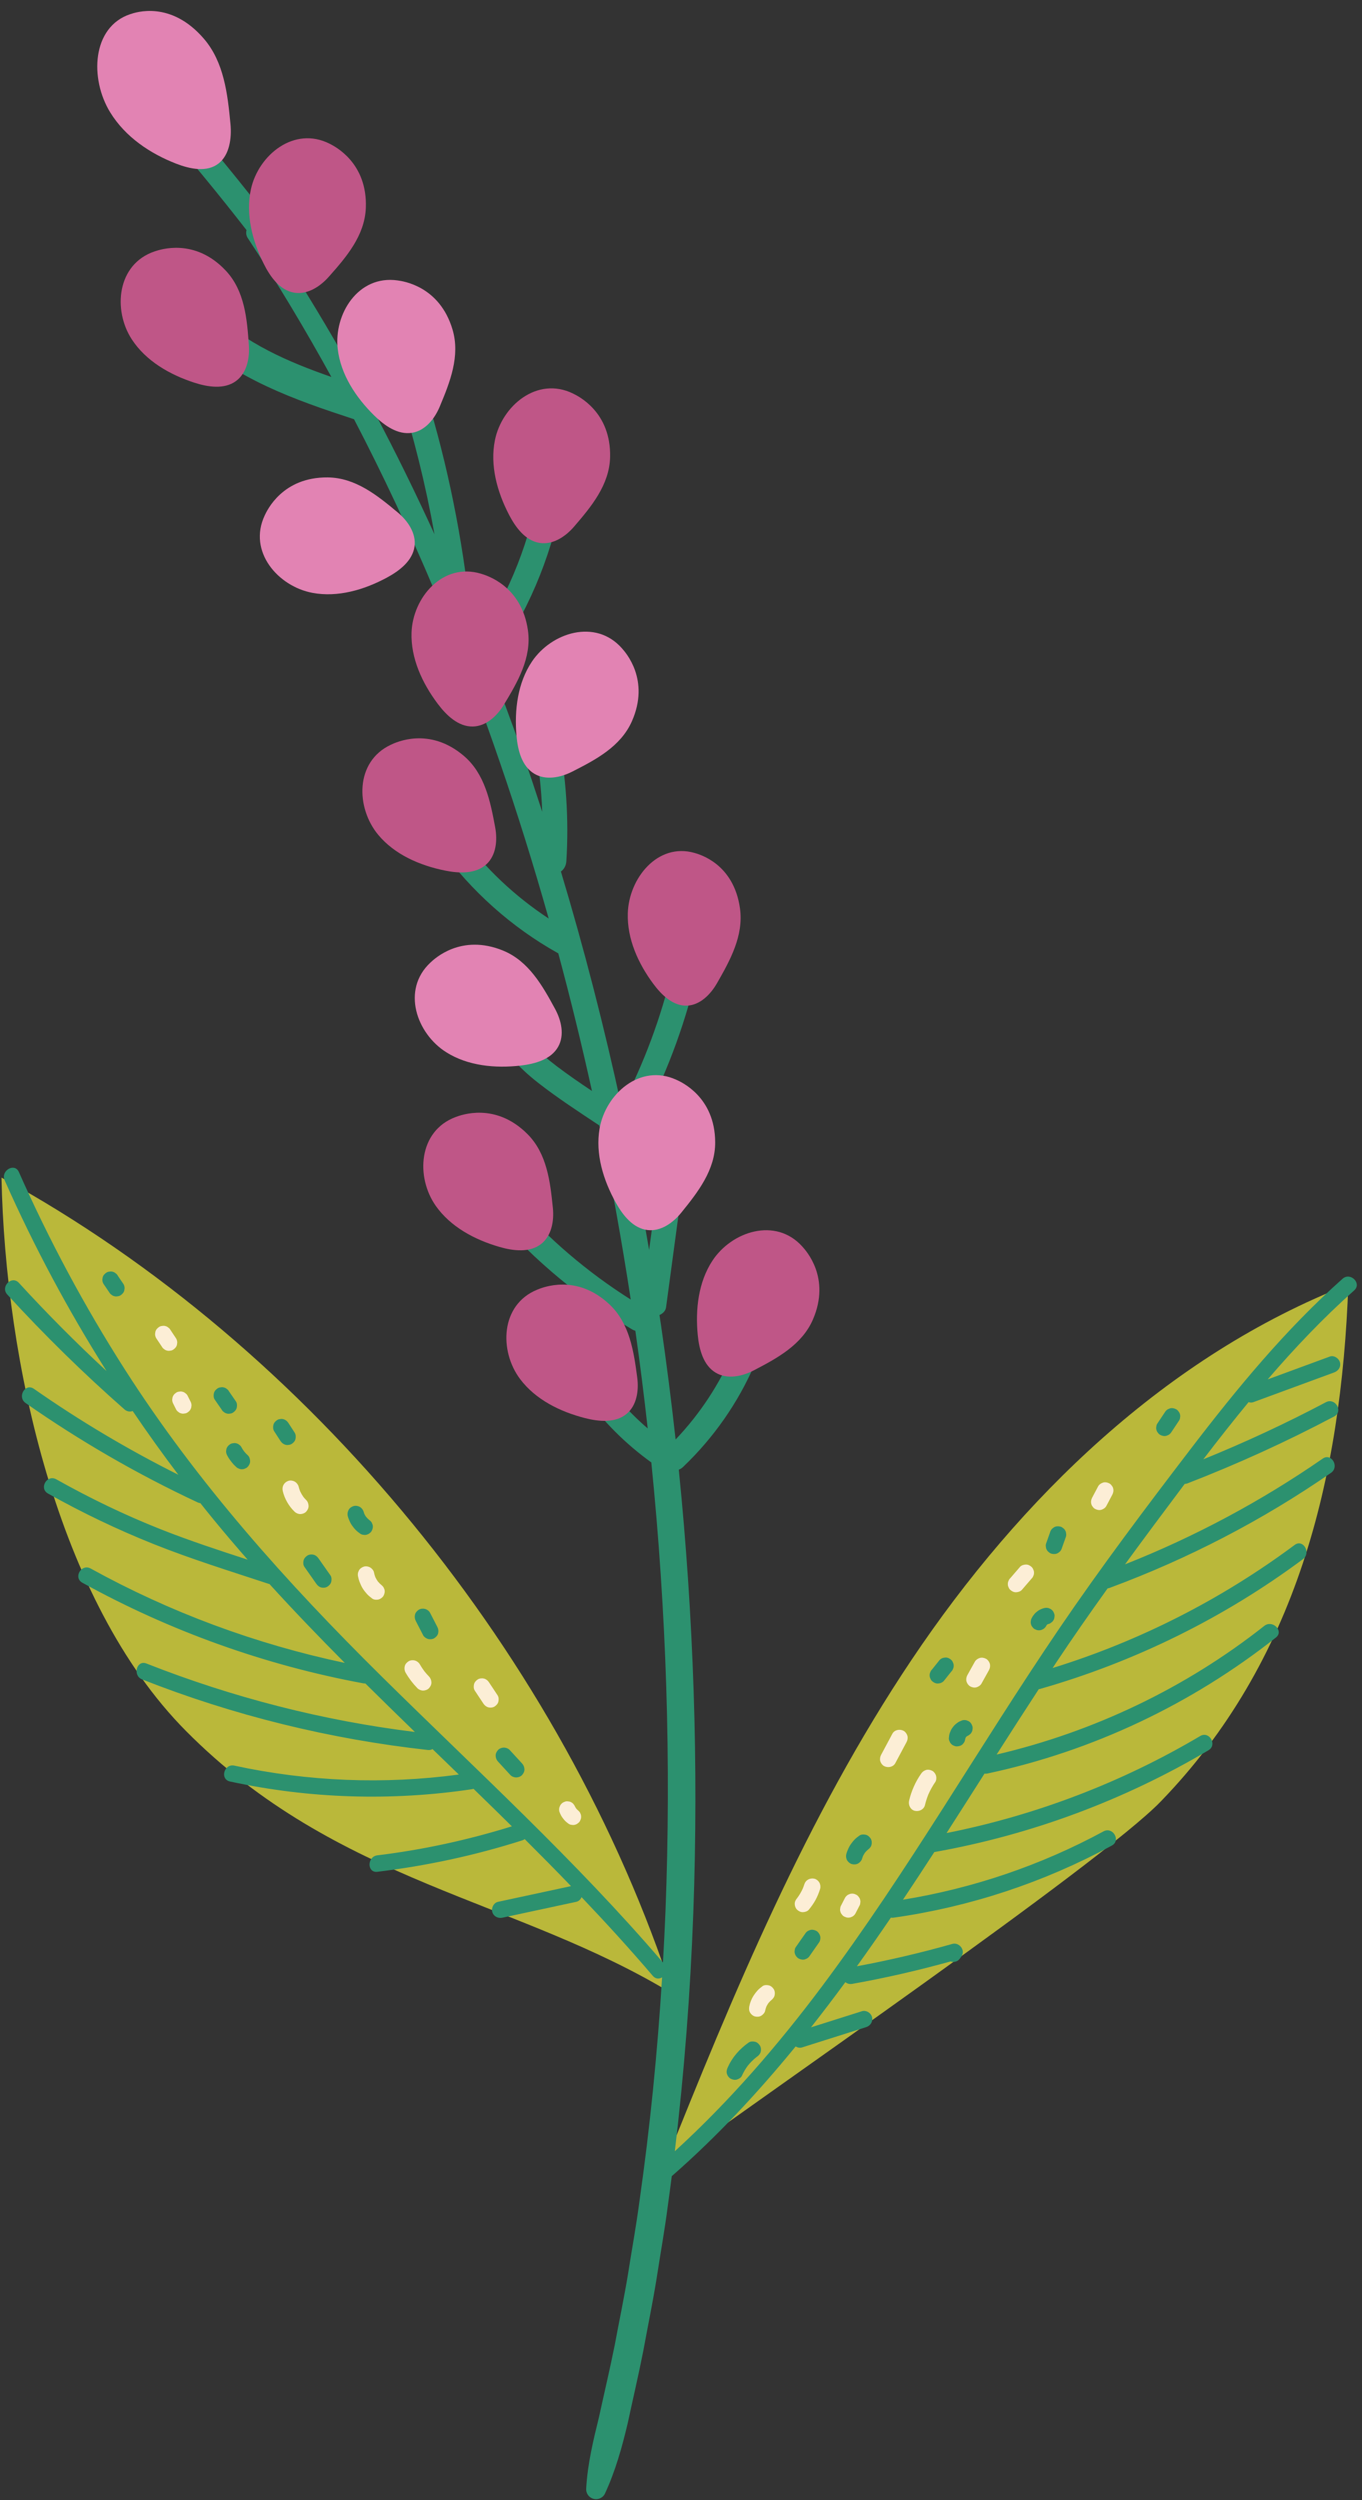 <?xml version="1.0" encoding="UTF-8" standalone="no"?><svg xmlns="http://www.w3.org/2000/svg" xmlns:xlink="http://www.w3.org/1999/xlink" fill="#000000" height="502.4" preserveAspectRatio="xMidYMid meet" version="1" viewBox="-0.3 -2.2 273.8 502.4" width="273.8" zoomAndPan="magnify"><rect x="-0.3" y="-2.2" width="273.8" height="502.4" fill="#333333" stroke="none"/><g><g id="change1_1"><path d="M135.014,398.52c-31.397-19.14-67.507-22.18-97.976-52.933 C11.157,319.466,0.757,271.2,0,234.437C62.31,268.554,112.983,330.984,135.014,398.52z M182.963,331.32c-21.184,31.593-35.847,67.006-49.963,102.346 c18.243-13.417,87.872-61.319,99.982-73.799c27.291-28.123,36.363-64.772,37.773-103.934 C234.265,270.19,204.782,298.781,182.963,331.32z M131.732,436.841 c0.422-1.058,0.846-2.116,1.268-3.174c-0.149,0.109-0.304,0.223-0.445,0.328L131.732,436.841z" fill="#bab83a"/></g></g><g id="change2_1"><path d="M254.543,274.986c4.162-1.53,8.325-3.06,12.487-4.591 c0.843-0.31,1.813,0.348,2.035,1.155c0.251,0.913-0.317,1.726-1.155,2.035 c-5.422,1.994-10.845,3.987-16.267,5.981c-0.311,0.114-0.639,0.095-0.941-0.013 c-3.108,3.773-6.137,7.613-9.103,11.495c8.4-3.415,16.629-7.231,24.645-11.475 c1.882-0.996,3.552,1.86,1.67,2.856c-9.556,5.059-19.405,9.541-29.487,13.448 c-0.202,0.078-0.388,0.106-0.565,0.11c-0.068,0.091-0.138,0.181-0.206,0.273 c-3.961,5.279-7.909,10.564-11.797,15.892c14.009-5.539,27.35-12.674,39.743-21.248 c1.757-1.215,3.409,1.653,1.67,2.856c-13.801,9.548-28.764,17.297-44.5,23.123 c-0.142,0.053-0.276,0.081-0.406,0.096c-3.553,4.951-7.043,9.948-10.42,15.029 c-0.215,0.324-0.424,0.652-0.639,0.976c17.491-5.416,33.954-13.796,48.656-24.733 c1.711-1.273,3.358,1.6,1.67,2.856c-15.868,11.803-33.832,20.649-52.847,26.079 c-0.091,0.026-0.176,0.036-0.262,0.047c-2.849,4.364-5.674,8.744-8.474,13.14 c19.552-4.58,38.03-13.393,53.803-25.852c1.654-1.306,4.009,1.02,2.339,2.339 c-16.96,13.396-36.84,22.82-57.988,27.324c-0.212,0.045-0.407,0.044-0.592,0.021 c-2.535,3.986-5.074,7.97-7.628,11.944c17.96-3.575,35.213-10.156,50.983-19.494 c1.838-1.088,3.5,1.772,1.67,2.856c-16.951,10.037-35.647,16.996-55.043,20.447 c-0.023,0.004-0.044,0.002-0.067,0.005c-2.076,3.204-4.176,6.4-6.305,9.579 c14.103-2.299,27.741-6.922,40.317-13.733c1.874-1.015,3.542,1.842,1.67,2.856 c-13.644,7.39-28.522,12.326-43.889,14.489c-0.188,0.026-0.362,0.016-0.53-0.009 c-2.236,3.286-4.511,6.547-6.832,9.774c6.46-1.208,12.862-2.698,19.185-4.495 c1.344-0.382,2.669,1.207,1.868,2.43c-0.094,0.143-0.188,0.287-0.282,0.43 c-0.487,0.744-1.27,0.88-1.933,0.662c-6.518,1.811-13.114,3.324-19.775,4.511 c-0.558,0.099-1.026-0.06-1.378-0.348c-2.253,3.067-4.556,6.095-6.911,9.08 c3.41-1.079,6.82-2.158,10.23-3.237c0.855-0.271,1.804,0.317,2.035,1.155 c0.243,0.885-0.304,1.765-1.155,2.035c-4.298,1.36-8.595,2.72-12.893,4.08 c-0.446,0.141-0.916,0.045-1.298-0.195c-7.594,9.289-15.775,18.076-24.847,26.018 c-0.019,0.017-0.04,0.027-0.06,0.043c-0.256,1.989-0.515,3.977-0.793,5.964 c-0.628,4.894-1.514,9.753-2.258,14.631c-0.785,4.873-1.794,9.709-2.68,14.565 c-0.957,4.843-2.086,9.654-3.122,14.482c-1.135,4.805-2.463,9.577-4.562,14.118 c-0.461,0.997-1.642,1.431-2.639,0.971c-0.761-0.352-1.194-1.124-1.152-1.913l0.005-0.079 c0.283-4.982,1.443-9.706,2.601-14.444c1.035-4.766,2.165-9.511,3.124-14.293 c0.889-4.797,1.902-9.571,2.691-14.387c0.75-4.822,1.641-9.622,2.276-14.463 c2.138-14.955,3.636-30.006,4.567-45.095c-0.567,0.355-1.299,0.37-1.872-0.302 c-4.617-5.414-9.414-10.666-14.319-15.817c-0.193,0.455-0.564,0.832-1.06,0.939 c-4.951,1.064-9.901,2.128-14.852,3.192c-0.876,0.188-1.786-0.252-2.035-1.155 c-0.227-0.826,0.281-1.847,1.155-2.035c4.891-1.051,9.782-2.102,14.673-3.154 c-3.068-3.183-6.175-6.328-9.308-9.447c-0.139,0.098-0.293,0.185-0.48,0.245 c-9.498,3.03-19.245,5.119-29.141,6.32c-2.112,0.256-2.087-3.055,0-3.308 c9.168-1.113,18.214-3.09,27.033-5.825c-1.091-1.077-2.182-2.153-3.277-3.225 c-1.471-1.44-2.947-2.877-4.425-4.312c-0.086,0.027-0.171,0.054-0.27,0.068 c-16.202,2.422-32.672,1.92-48.688-1.541c-2.083-0.45-1.196-3.638,0.879-3.19 c14.799,3.198,30.114,3.816,45.119,1.79c-1.762-1.706-3.525-3.412-5.287-5.117 c-0.243,0.15-0.553,0.226-0.934,0.184c-19.69-2.18-39.015-6.918-57.447-14.185 c-1.961-0.773-1.101-3.971,0.879-3.19c17.324,6.83,35.476,11.482,53.958,13.756 c-3.334-3.236-6.659-6.481-9.959-9.751c-0.138,0.007-0.282,0.003-0.433-0.025 c-19.762-3.655-38.86-10.511-56.457-20.216c-1.867-1.029-0.196-3.885,1.67-2.856 c15.996,8.822,33.228,15.199,51.087,18.969c-5.154-5.184-10.222-10.449-15.141-15.852 c-0.059-0.013-0.115-0.019-0.176-0.039c-7.741-2.555-15.549-4.966-23.123-7.994 c-7.293-2.916-14.383-6.306-21.229-10.154c-1.858-1.044-0.189-3.9,1.67-2.856 c6.774,3.807,13.785,7.189,21.012,10.048c5.734,2.269,11.599,4.193,17.464,6.104 c-2.311-2.632-4.585-5.3-6.81-8.012c-0.908-1.107-1.804-2.223-2.696-3.343 c-0.176-0.022-0.356-0.064-0.54-0.15c-12.087-5.65-23.661-12.333-34.598-19.975 c-1.734-1.212-0.079-4.078,1.67-2.856c9.248,6.462,18.956,12.229,29.039,17.275 c-3.174-4.189-6.234-8.461-9.181-12.81c-0.521,0.184-1.128,0.134-1.654-0.329 c-8.264-7.263-16.128-14.969-23.557-23.084c-1.436-1.568,0.898-3.913,2.339-2.339 c5.625,6.145,11.502,12.052,17.61,17.713c-7.739-12.252-14.593-25.061-20.473-38.322 c-0.856-1.931,1.995-3.612,2.856-1.67c6.1,13.758,13.227,27.052,21.338,39.73 c14.55,22.742,32.436,42.708,51.591,61.637c19.119,18.893,39.056,37.029,56.551,57.486 c0.194-3.42,0.369-6.841,0.505-10.264c1.178-30.083,0.187-60.257-2.844-90.228 c-5.203-3.751-9.703-8.253-13.451-13.459c-0.811-1.126-0.152-2.723,0.89-3.394 c1.2-0.774,2.638-0.16,3.394,0.89c0.234,0.324,0.469,0.647,0.709,0.967 c0.084,0.112,0.169,0.224,0.254,0.335c0.035,0.045,0.101,0.129,0.156,0.199 c0.45,0.571,0.912,1.132,1.384,1.684c0.922,1.077,1.885,2.118,2.887,3.12 c0.98,0.98,1.999,1.92,3.05,2.823c-0.731-6.55-1.554-13.091-2.479-19.616 c-0.202-0.059-0.406-0.138-0.613-0.259c-10.266-6.041-19.555-13.716-27.391-22.688 c-2.093-2.397,1.404-5.918,3.509-3.509c6.849,7.842,14.774,14.626,23.564,20.173 c-1.787-11.712-3.888-23.378-6.309-34.977c-4.137-2.743-8.309-5.462-12.222-8.507 c-4.24-3.3-7.845-7.211-9.83-12.267c-0.492-1.254,0.545-2.725,1.733-3.052 c1.389-0.382,2.563,0.486,3.052,1.733c1.645,4.19,5.118,7.467,8.632,10.134 c2.317,1.758,4.721,3.406,7.146,5.026c-2.045-9.275-4.3-18.501-6.771-27.669 c-0.036-0.018-0.07-0.026-0.106-0.046c-9.33-5.214-17.36-12.431-23.657-21.054 c-0.795-1.088-0.176-2.771,0.89-3.394c1.24-0.725,2.605-0.19,3.394,0.89 c4.788,6.556,10.783,12.164,17.552,16.62c-2.979-10.548-6.238-21.016-9.807-31.379 c-8.096-23.639-17.771-46.794-29.322-68.952c-11.835-3.872-23.999-8.123-33.1-16.99 c-3.056-2.978,1.627-7.651,4.678-4.678c6.631,6.461,15.166,10.145,23.869,13.175 c-5.234-9.517-10.819-18.839-16.807-27.91l-0.005-0.007c-0.323-0.489-0.39-1.067-0.248-1.591 c-5.435-6.992-11.06-13.836-16.868-20.523c-2.086-2.402,1.411-5.924,3.509-3.509 c7.821,9.005,15.308,18.294,22.469,27.833c0.74,0.986,0.258,2.484-0.636,3.205 c5.113,7.996,9.944,16.163,14.497,24.483c0.315,0.103,0.632,0.207,0.946,0.31 c1.704,0.557,2.803,2.275,2.31,4.069c-0.088,0.319-0.242,0.612-0.424,0.887 c4.236,7.998,8.221,16.128,11.983,24.361c-1.782-9.99-4.236-19.859-7.338-29.521 c-0.98-3.053,3.812-4.347,4.785-1.319c4.577,14.258,7.703,28.923,9.445,43.793 c0.068,0.578-0.167,1.112-0.544,1.541c0.895,2.136,1.776,4.278,2.642,6.425 c6.192-9.389,10.322-19.926,12.159-31.027c0.22-1.329,1.865-2.059,3.052-1.733 c1.387,0.381,1.951,1.731,1.733,3.052c-1.929,11.654-6.383,22.867-12.955,32.682 c-0.606,0.905-1.507,1.199-2.36,1.1c2.51,6.369,4.905,12.781,7.175,19.233 c1.333,3.834,2.615,7.685,3.867,11.545c-0.182-4.719-0.702-9.422-1.598-14.072 c-0.254-1.32,0.356-2.673,1.733-3.052c1.219-0.335,2.798,0.416,3.052,1.733 c1.608,8.35,2.196,16.858,1.658,25.346c-0.053,0.838-0.456,1.596-1.094,2.047 c4.687,15.578,8.741,31.342,12.181,47.24c4.531-8.713,7.956-17.933,10.229-27.493 c0.739-3.11,5.523-1.785,4.785,1.319c-2.47,10.389-6.299,20.433-11.331,29.851 c-0.574,1.074-1.549,1.372-2.454,1.178c-0.053,0.063-0.108,0.123-0.167,0.181 c1.641,7.892,3.141,15.813,4.49,23.759c0.445-3.298,0.889-6.597,1.334-9.895 c0.18-1.337,1.896-2.05,3.052-1.733c1.414,0.389,1.911,1.726,1.733,3.052 c-0.903,6.703-1.807,13.405-2.71,20.108c-0.098,0.727-0.655,1.261-1.325,1.554 c0.106,0.706,0.218,1.412,0.322,2.118c1.105,7.612,2.076,15.244,2.919,22.89 c4.909-5.152,8.833-11.129,11.648-17.693c0.531-1.238,2.349-1.501,3.394-0.89 c1.256,0.735,1.418,2.164,0.89,3.394c-3.342,7.791-8.3,14.868-14.437,20.715 c-0.271,0.258-0.56,0.432-0.852,0.545c2.984,29.543,3.995,59.29,2.919,88.98 c-0.59,16.027-1.814,32.036-3.717,47.972c10.979-10.028,20.745-21.309,29.645-33.211 c17.209-23.016,31.464-48.035,47.606-71.778c8.384-12.333,17.379-24.285,26.444-36.124 c9.297-12.142,19.075-24.02,30.533-34.205c1.587-1.411,3.933,0.922,2.339,2.339 C265.697,262.64,259.972,268.68,254.543,274.986z M187.068,335.613c0.315,0.289,0.729,0.504,1.169,0.484 c0.147-0.02,0.293-0.039,0.44-0.059c0.28-0.079,0.523-0.22,0.73-0.425 c0.509-0.638,1.019-1.276,1.528-1.915c0.161-0.15,0.275-0.327,0.342-0.532 c0.104-0.197,0.151-0.41,0.142-0.637c0.009-0.228-0.039-0.44-0.142-0.637 c-0.067-0.205-0.181-0.383-0.342-0.532c-0.315-0.289-0.729-0.504-1.17-0.484 c-0.147,0.02-0.293,0.039-0.44,0.059c-0.28,0.079-0.523,0.22-0.73,0.425 c-0.509,0.638-1.019,1.276-1.528,1.915c-0.161,0.15-0.275,0.327-0.342,0.532 c-0.104,0.197-0.151,0.41-0.142,0.637c-0.009,0.228,0.039,0.44,0.142,0.637 C186.793,335.286,186.907,335.463,187.068,335.613z M207.257,324.753 c0.117,0.18,0.271,0.322,0.464,0.426c0.132,0.056,0.263,0.111,0.395,0.167 c0.293,0.079,0.586,0.079,0.879,0c0.132-0.056,0.263-0.111,0.395-0.167 c0.249-0.147,0.446-0.345,0.593-0.593c0.039-0.09,0.096-0.169,0.147-0.252 c0.027-0.028,0.054-0.056,0.083-0.083c0.041-0.025,0.082-0.05,0.124-0.072 c0.049-0.014,0.097-0.035,0.147-0.045c0.215-0.051,0.403-0.15,0.562-0.296 c0.18-0.117,0.322-0.271,0.426-0.464c0.121-0.19,0.186-0.395,0.196-0.615 c0.049-0.22,0.039-0.44-0.03-0.66c-0.056-0.132-0.111-0.263-0.167-0.395 c-0.147-0.249-0.345-0.446-0.593-0.593c-0.132-0.056-0.263-0.111-0.395-0.167 c-0.293-0.079-0.586-0.079-0.879,0c-0.086,0.018-0.171,0.04-0.254,0.069 c-0.207,0.071-0.41,0.16-0.608,0.254c-0.276,0.131-0.515,0.331-0.751,0.521 c-0.132,0.106-0.248,0.227-0.352,0.36c-0.194,0.247-0.388,0.48-0.512,0.769 c-0.121,0.19-0.186,0.395-0.196,0.615c-0.049,0.22-0.039,0.44,0.03,0.66 C207.012,324.406,207.11,324.593,207.257,324.753z M232.477,285.714 c0.117,0.18,0.271,0.322,0.464,0.426c0.384,0.203,0.849,0.304,1.274,0.167 c0.132-0.056,0.263-0.111,0.395-0.167c0.249-0.147,0.446-0.345,0.593-0.593 c0.51-0.765,1.02-1.53,1.53-2.296c0.121-0.19,0.186-0.395,0.196-0.615 c0.049-0.22,0.039-0.44-0.03-0.66c-0.051-0.215-0.15-0.403-0.296-0.562 c-0.117-0.18-0.271-0.322-0.464-0.426c-0.384-0.203-0.849-0.304-1.274-0.167 c-0.132,0.056-0.263,0.111-0.395,0.167c-0.249,0.147-0.446,0.345-0.593,0.593 c-0.51,0.765-1.02,1.53-1.53,2.296c-0.121,0.19-0.186,0.395-0.196,0.615 c-0.049,0.22-0.039,0.44,0.03,0.66C232.232,285.367,232.331,285.555,232.477,285.714z M210.152,309.267c0.104,0.193,0.246,0.347,0.426,0.464c0.16,0.146,0.347,0.245,0.562,0.296 c0.423,0.096,0.899,0.076,1.274-0.167c0.112-0.086,0.223-0.172,0.335-0.259 c0.205-0.206,0.347-0.45,0.425-0.73c0.27-0.76,0.539-1.52,0.809-2.28 c0.069-0.22,0.079-0.44,0.03-0.66c-0.01-0.22-0.075-0.425-0.196-0.615 c-0.104-0.193-0.246-0.347-0.426-0.464c-0.16-0.146-0.347-0.245-0.562-0.296 c-0.423-0.096-0.899-0.076-1.274,0.167c-0.112,0.086-0.223,0.172-0.335,0.259 c-0.205,0.206-0.347,0.45-0.425,0.73c-0.27,0.76-0.539,1.52-0.809,2.28 c-0.069,0.22-0.079,0.44-0.03,0.66C209.966,308.872,210.031,309.077,210.152,309.267z M190.648,345.997c-0.131,0.341-0.175,0.721-0.201,1.081c-0.009,0.228,0.039,0.44,0.142,0.637 c0.067,0.205,0.181,0.382,0.342,0.532c0.15,0.161,0.327,0.275,0.532,0.342 c0.197,0.104,0.41,0.151,0.637,0.142c0.428-0.019,0.871-0.16,1.17-0.484 c0.086-0.112,0.172-0.223,0.259-0.335c0.105-0.181,0.16-0.375,0.192-0.576 c0.018-0.113,0.057-0.221,0.091-0.329c0.028-0.051,0.057-0.102,0.089-0.151 c0.04-0.043,0.081-0.085,0.125-0.125c0.073-0.046,0.146-0.094,0.224-0.132 c0.119-0.054,0.23-0.119,0.328-0.209c0.18-0.117,0.322-0.271,0.426-0.464 c0.121-0.19,0.186-0.395,0.196-0.615c0.049-0.22,0.039-0.44-0.03-0.66 c-0.13-0.4-0.378-0.786-0.76-0.988c-0.132-0.056-0.263-0.111-0.395-0.167 c-0.293-0.079-0.586-0.079-0.879,0c-0.343,0.132-0.675,0.267-0.967,0.489 c-0.194,0.148-0.398,0.293-0.57,0.468c-0.172,0.175-0.319,0.378-0.464,0.574 C190.916,345.32,190.779,345.657,190.648,345.997z M170.988,372.396c0.423,0.096,0.899,0.076,1.274-0.167 c0.361-0.232,0.648-0.565,0.76-0.988c0.041-0.153,0.098-0.301,0.153-0.45 c0.121-0.253,0.263-0.495,0.424-0.725c0.193-0.227,0.404-0.438,0.635-0.628 c0.144-0.096,0.269-0.209,0.363-0.354c0.146-0.16,0.245-0.347,0.296-0.562 c0.109-0.396,0.06-0.923-0.167-1.274c-0.228-0.353-0.567-0.664-0.988-0.76 c-0.41-0.093-0.919-0.09-1.274,0.167c-0.338,0.244-0.673,0.5-0.965,0.798 c-0.292,0.297-0.551,0.633-0.788,0.974c-0.162,0.233-0.304,0.481-0.424,0.739 c-0.179,0.387-0.345,0.784-0.455,1.196c-0.111,0.417-0.052,0.901,0.167,1.274 C170.2,371.979,170.593,372.307,170.988,372.396z M160.25,391.358 c0.384,0.203,0.849,0.304,1.274,0.167c0.132-0.056,0.263-0.111,0.395-0.167 c0.249-0.147,0.446-0.345,0.593-0.593c0.628-0.899,1.257-1.798,1.885-2.697 c0.121-0.19,0.186-0.395,0.196-0.615c0.049-0.22,0.039-0.44-0.03-0.659 c-0.106-0.384-0.402-0.799-0.76-0.988c-0.384-0.203-0.849-0.304-1.274-0.167 c-0.132,0.056-0.263,0.111-0.395,0.167c-0.249,0.147-0.446,0.345-0.593,0.593 c-0.629,0.899-1.257,1.798-1.886,2.697c-0.121,0.19-0.186,0.395-0.196,0.615 c-0.049,0.22-0.039,0.44,0.03,0.66C159.596,390.753,159.892,391.169,160.25,391.358z M150.196,408.247c-1.804,1.269-3.308,2.969-4.203,4.999c-0.186,0.421-0.294,0.812-0.167,1.274 c0.106,0.384,0.402,0.799,0.76,0.988c0.384,0.203,0.849,0.304,1.274,0.167 c0.383-0.124,0.819-0.375,0.988-0.76c0.317-0.719,0.72-1.392,1.184-2.024 c0.499-0.619,1.059-1.182,1.681-1.677c0.05-0.037,0.1-0.075,0.151-0.111 c0.359-0.253,0.64-0.553,0.76-0.988c0.109-0.396,0.06-0.923-0.167-1.274 c-0.228-0.353-0.567-0.664-0.988-0.76C151.058,407.986,150.556,407.993,150.196,408.247z M45.721,277.373c-0.104-0.193-0.246-0.347-0.426-0.464c-0.16-0.146-0.347-0.245-0.562-0.296 c-0.22-0.069-0.44-0.079-0.66-0.03c-0.22,0.01-0.425,0.075-0.615,0.196 c-0.353,0.228-0.664,0.567-0.76,0.988c-0.095,0.415-0.084,0.911,0.167,1.274 c0.468,0.677,0.935,1.354,1.403,2.031c0.104,0.193,0.246,0.347,0.426,0.464 c0.16,0.146,0.347,0.245,0.562,0.296c0.22,0.069,0.44,0.079,0.66,0.03 c0.22-0.01,0.425-0.075,0.615-0.196c0.353-0.228,0.664-0.567,0.76-0.988 c0.095-0.415,0.084-0.911-0.167-1.274C46.656,278.727,46.188,278.05,45.721,277.373z M21.665,257.498 c0.104,0.193,0.246,0.347,0.426,0.464c0.16,0.146,0.347,0.245,0.562,0.296 c0.22,0.069,0.44,0.079,0.66,0.03c0.22-0.01,0.425-0.075,0.615-0.196 c0.353-0.228,0.664-0.567,0.76-0.988c0.02-0.147,0.039-0.293,0.059-0.44 c-0.001-0.299-0.076-0.577-0.226-0.835c-0.388-0.57-0.776-1.141-1.164-1.711 c-0.104-0.193-0.246-0.347-0.426-0.464c-0.16-0.146-0.347-0.245-0.562-0.296 c-0.22-0.069-0.44-0.079-0.66-0.029c-0.22,0.01-0.425,0.075-0.615,0.196 c-0.353,0.228-0.664,0.567-0.76,0.988c-0.02,0.147-0.039,0.293-0.059,0.44 c0.001,0.299,0.076,0.577,0.226,0.835C20.889,256.357,21.277,256.928,21.665,257.498z M57.067,288.115 c0.22,0.069,0.44,0.079,0.66,0.03c0.22-0.01,0.425-0.075,0.615-0.196 c0.353-0.228,0.664-0.567,0.76-0.988c0.096-0.423,0.076-0.899-0.167-1.274 c-0.419-0.646-0.837-1.292-1.256-1.939c-0.233-0.359-0.569-0.644-0.988-0.76 c-0.22-0.069-0.44-0.079-0.66-0.03c-0.22,0.01-0.425,0.075-0.615,0.196 c-0.353,0.228-0.664,0.567-0.76,0.988c-0.096,0.423-0.076,0.899,0.167,1.274 c0.419,0.646,0.837,1.293,1.256,1.939C56.312,287.714,56.648,287.999,57.067,288.115z M46.584,287.811 c-0.22,0.01-0.425,0.075-0.615,0.196c-0.353,0.228-0.664,0.567-0.76,0.988 c-0.02,0.147-0.039,0.293-0.059,0.44c0.001,0.299,0.076,0.577,0.226,0.835 c0.251,0.497,0.571,0.936,0.914,1.374c0.26,0.332,0.549,0.638,0.868,0.914 c0.15,0.161,0.327,0.275,0.532,0.342c0.197,0.104,0.41,0.151,0.637,0.142 c0.228,0.009,0.44-0.039,0.637-0.142c0.205-0.067,0.383-0.181,0.532-0.342 c0.289-0.315,0.504-0.729,0.484-1.169c-0.019-0.42-0.155-0.884-0.484-1.17 c-0.267-0.231-0.501-0.494-0.727-0.765c-0.197-0.273-0.386-0.552-0.538-0.853 c-0.104-0.193-0.246-0.347-0.426-0.464c-0.16-0.146-0.347-0.245-0.562-0.296 C47.023,287.771,46.803,287.761,46.584,287.811z M64.26,316.796c0.396,0.109,0.923,0.06,1.274-0.167 c0.353-0.228,0.664-0.567,0.76-0.988c0.094-0.413,0.087-0.914-0.167-1.274 c-0.793-1.128-1.586-2.257-2.379-3.385c-0.252-0.359-0.553-0.64-0.988-0.76 c-0.396-0.109-0.923-0.06-1.274,0.167c-0.353,0.228-0.664,0.567-0.76,0.988 c-0.094,0.413-0.087,0.914,0.167,1.274c0.793,1.128,1.586,2.257,2.379,3.385 C63.524,316.395,63.824,316.676,64.26,316.796z M73.934,303.242c-0.247-0.197-0.465-0.425-0.667-0.668 c-0.121-0.179-0.228-0.366-0.323-0.561c-0.05-0.137-0.102-0.273-0.139-0.414 c-0.104-0.399-0.406-0.781-0.76-0.988c-0.355-0.207-0.877-0.295-1.274-0.167 c-0.4,0.13-0.786,0.378-0.988,0.76c-0.21,0.397-0.282,0.833-0.167,1.274 c0.103,0.395,0.263,0.774,0.434,1.144c0.114,0.247,0.251,0.483,0.408,0.705 c0.229,0.324,0.477,0.646,0.759,0.927c0.287,0.286,0.615,0.536,0.947,0.766 c0.19,0.121,0.395,0.186,0.615,0.196c0.22,0.049,0.44,0.039,0.659-0.03 c0.384-0.106,0.799-0.402,0.988-0.76c0.203-0.384,0.304-0.849,0.167-1.274 c-0.056-0.132-0.111-0.263-0.167-0.395C74.301,303.547,74.132,303.38,73.934,303.242z M85.747,327.15 c0.396,0.109,0.923,0.06,1.274-0.167c0.353-0.228,0.664-0.567,0.76-0.988 c0.102-0.447,0.045-0.864-0.167-1.274c-0.49-0.951-0.979-1.901-1.469-2.852 c-0.184-0.357-0.609-0.656-0.988-0.76c-0.396-0.109-0.923-0.06-1.274,0.167 c-0.353,0.228-0.664,0.567-0.76,0.988c-0.102,0.447-0.045,0.864,0.167,1.274 c0.49,0.951,0.979,1.901,1.469,2.852C84.943,326.747,85.368,327.045,85.747,327.15z M103.475,354.978 c0.406,0,0.89-0.18,1.169-0.484c0.289-0.315,0.504-0.729,0.484-1.17 c-0.02-0.449-0.177-0.835-0.484-1.169c-0.827-0.9-1.654-1.8-2.481-2.7 c-0.28-0.304-0.764-0.484-1.169-0.484c-0.406,0-0.89,0.18-1.17,0.484 c-0.289,0.315-0.504,0.729-0.484,1.17c0.02,0.449,0.177,0.835,0.484,1.169 c0.827,0.9,1.654,1.8,2.481,2.7C102.585,354.798,103.069,354.978,103.475,354.978z M75.435,104.89 c-0.039-0.293-0.079-0.586-0.118-0.879c-0.157-0.56-0.441-1.047-0.851-1.46 c-0.223-0.172-0.446-0.345-0.669-0.517c-0.516-0.299-1.072-0.45-1.67-0.452c-0.383,0-0.765,0-1.148,0 c-0.455-0.017-0.88,0.078-1.274,0.285c-0.41,0.133-0.765,0.361-1.065,0.684 c-0.323,0.3-0.551,0.654-0.684,1.065c-0.207,0.394-0.302,0.819-0.285,1.274 c0.039,0.293,0.079,0.586,0.118,0.879c0.157,0.56,0.441,1.047,0.851,1.46 c0.223,0.172,0.446,0.345,0.669,0.517c0.516,0.299,1.072,0.45,1.67,0.452c0.383,0,0.765,0,1.148,0 c0.455,0.017,0.88-0.078,1.274-0.285c0.41-0.133,0.765-0.361,1.065-0.684 c0.323-0.3,0.551-0.654,0.684-1.065C75.357,105.77,75.452,105.345,75.435,104.89z" fill="#2c916f"/></g><g><g id="change3_1"><path d="M46.029,22.685c0.286,2.968-0.229,6.263-2.374,7.954 c-2.348,1.85-5.741,1.145-8.612,0.023c-5.132-2.007-10.118-5.297-13.18-10.267 c-4.178-6.781-3.684-17.179,4.008-19.746c1.064-0.355,8.145-2.807,14.804,4.92 C44.749,10.296,45.454,16.713,46.029,22.685z M74.911,81.281c2.071,2.042,4.785,3.97,7.665,3.481 c2.631-0.447,4.5-2.807,5.517-5.238c2.047-4.891,4.169-10.181,2.572-15.524 c-2.609-8.731-9.953-9.696-11.051-9.851c-7.937-1.123-12.829,6.785-12.021,13.771 C68.187,73.039,71.21,77.631,74.911,81.281z M79.657,100.774c-4.069-3.4-8.497-6.988-14.074-7.04 c-9.112-0.084-12.201,6.648-12.674,7.652c-3.415,7.252,2.696,14.261,9.61,15.549 c5.067,0.945,10.346-0.588,14.926-3.048c2.562-1.376,5.206-3.4,5.588-6.296 C83.383,104.945,81.68,102.463,79.657,100.774z M100.815,188.812 c-8.437-3.444-13.794,1.671-14.604,2.429c-5.852,5.478-2.762,14.248,3.187,17.999 c4.36,2.749,9.832,3.275,14.996,2.68c2.889-0.332,6.094-1.237,7.519-3.786 c1.302-2.33,0.636-5.265-0.62-7.582C108.768,195.89,105.978,190.919,100.815,188.812z M135.634,214.762c-7.302-3.308-14.219,2.907-15.405,9.839c-0.869,5.08,0.742,10.336,3.269,14.879 c1.414,2.542,3.477,5.155,6.378,5.495c2.651,0.31,5.107-1.43,6.767-3.477 c3.339-4.119,6.861-8.6,6.83-14.176C143.422,218.208,136.644,215.219,135.634,214.762z M126.733,142.73c3.68-8.336-1.282-13.836-2.017-14.666c-5.31-6.004-14.164-3.162-18.082,2.678 c-2.871,4.28-3.55,9.736-3.102,14.915c0.251,2.898,1.065,6.126,3.573,7.622 c2.292,1.367,5.245,0.784,7.597-0.406C119.433,150.479,124.481,147.831,126.733,142.73z" fill="#e283b3"/></g></g><g><g id="change4_1"><path d="M49.73,67.217c0.177,2.629-0.438,5.576-2.591,7.153 c-2.356,1.725-5.647,1.215-8.412,0.315c-4.943-1.608-9.701-4.363-12.521-8.677 c-3.848-5.886-3.01-15.147,4.591-17.693c1.052-0.352,8.052-2.775,14.29,3.867 C48.904,56.246,49.373,61.927,49.73,67.217z M143.836,195.375c2.635-4.592,5.396-9.57,4.618-15.061 c-1.271-8.973-8.14-10.838-9.166-11.128c-7.413-2.096-13.182,5.132-13.384,12.153 c-0.149,5.146,2.094,10.069,5.115,14.143c1.69,2.279,4.01,4.526,6.824,4.398 C140.416,199.764,142.527,197.657,143.836,195.375z M97.494,171.463 c1.958-1.814,2.231-4.812,1.752-7.403c-0.962-5.214-2.081-10.803-6.34-14.402 c-6.961-5.881-13.636-2.671-14.64-2.2c-7.258,3.402-7.027,12.698-2.528,18.103 c3.297,3.961,8.34,6.151,13.435,7.181C92.025,173.319,95.352,173.448,97.494,171.463z M108.234,106.907c2.64,0.388,5.147-1.278,6.866-3.276c3.459-4.018,7.113-8.393,7.246-13.968 c0.219-9.11-6.467-12.298-7.464-12.785c-7.201-3.522-14.299,2.486-15.689,9.379 c-1.019,5.052,0.436,10.354,2.828,14.969C103.359,103.808,105.344,106.482,108.234,106.907z M94.75,143.793c2.668-0.052,4.866-2.109,6.233-4.362c2.75-4.533,5.633-9.45,4.847-14.971 c-1.285-9.021-8.404-11.065-9.467-11.382c-7.682-2.288-13.694,4.806-13.931,11.835 c-0.173,5.151,2.135,10.14,5.254,14.299C89.432,141.539,91.83,143.849,94.75,143.793z M65.983,26.693c-7.143-3.637-14.337,2.256-15.838,9.126c-1.1,5.035,0.269,10.359,2.587,15.013 c1.297,2.603,3.238,5.308,6.121,5.78c2.634,0.431,5.167-1.196,6.918-3.165 c3.523-3.962,7.247-8.278,7.47-13.85C73.605,30.491,66.971,27.196,65.983,26.693z M108.487,247.771 c2.101-1.646,2.619-4.612,2.356-7.234c-0.53-5.276-1.184-10.938-5.133-14.875 c-6.453-6.434-13.37-3.784-14.409-3.398c-7.513,2.793-8.049,12.077-4.01,17.834 c2.96,4.219,7.805,6.817,12.798,8.263C102.883,249.169,106.188,249.572,108.487,247.771z M160.969,248.27c-5.372-5.949-14.196-3.015-18.053,2.865c-2.826,4.31-3.449,9.772-2.947,14.946 c0.281,2.895,1.128,6.115,3.652,7.585c2.306,1.343,5.253,0.729,7.592-0.484 c4.706-2.442,9.726-5.143,11.925-10.267C166.732,254.541,161.713,249.093,160.969,248.27z M122.203,259.898c-6.652-6.228-13.482-3.362-14.509-2.943c-7.422,3.028-7.665,12.324-3.447,17.951 c3.091,4.124,8.015,6.568,13.052,7.856c2.818,0.721,6.134,1.019,8.375-0.853 c2.048-1.711,2.473-4.692,2.127-7.304C127.106,269.349,126.274,263.71,122.203,259.898z" fill="#bf5687"/></g></g><g id="change5_1"><path d="M198.684,332.122c0.117,0.423,0.045,0.894-0.167,1.274 c-0.5,0.899-1,1.797-1.499,2.696c-0.212,0.381-0.583,0.629-0.988,0.76 c-0.426,0.138-0.891,0.036-1.274-0.167c-0.358-0.189-0.654-0.605-0.76-0.988 c-0.116-0.423-0.045-0.894,0.167-1.274c0.5-0.898,1-1.797,1.499-2.696 c0.212-0.381,0.583-0.629,0.988-0.76c0.426-0.138,0.891-0.036,1.274,0.167 C198.282,331.322,198.578,331.738,198.684,332.122z M207.079,312.675 c-0.315-0.289-0.729-0.504-1.17-0.484c-0.42,0.019-0.885,0.155-1.169,0.484 c-0.651,0.754-1.301,1.508-1.952,2.262c-0.161,0.15-0.275,0.327-0.342,0.532 c-0.104,0.197-0.151,0.409-0.142,0.637c-0.009,0.228,0.039,0.44,0.142,0.637 c0.067,0.205,0.181,0.382,0.342,0.532c0.315,0.289,0.729,0.504,1.17,0.484 c0.42-0.019,0.885-0.155,1.169-0.484c0.651-0.754,1.301-1.508,1.952-2.262 c0.161-0.15,0.275-0.327,0.342-0.532c0.104-0.197,0.151-0.409,0.142-0.637 c0.009-0.228-0.039-0.44-0.142-0.637C207.354,313.002,207.24,312.825,207.079,312.675z M223.474,296.879 c-0.051-0.215-0.15-0.403-0.296-0.562c-0.117-0.18-0.271-0.322-0.464-0.426 c-0.384-0.203-0.849-0.304-1.274-0.167c-0.4,0.13-0.786,0.378-0.988,0.76 c-0.4,0.756-0.8,1.512-1.2,2.268c-0.206,0.39-0.286,0.843-0.167,1.274 c0.051,0.215,0.15,0.403,0.296,0.562c0.117,0.18,0.271,0.322,0.464,0.426 c0.384,0.203,0.849,0.304,1.274,0.167c0.4-0.13,0.786-0.378,0.988-0.76 c0.4-0.756,0.8-1.512,1.2-2.268C223.514,297.764,223.593,297.311,223.474,296.879z M181.351,345.606 c-0.768-0.406-1.828-0.222-2.263,0.593c-0.753,1.409-1.506,2.819-2.259,4.228 c-0.207,0.388-0.285,0.844-0.167,1.274c0.106,0.384,0.402,0.799,0.76,0.988 c0.768,0.406,1.828,0.222,2.263-0.593c0.753-1.409,1.506-2.819,2.259-4.228 c0.207-0.388,0.285-0.844,0.167-1.274C182.005,346.211,181.709,345.795,181.351,345.606z M187.115,353.645 c-0.384-0.203-0.849-0.304-1.274-0.167c-0.428,0.139-0.731,0.39-0.988,0.76 c-1.129,1.621-1.95,3.486-2.4,5.408c-0.197,0.841,0.261,1.831,1.155,2.035 c0.846,0.193,1.824-0.254,2.035-1.155c0.169-0.722,0.399-1.427,0.674-2.115 c0.386-0.877,0.846-1.716,1.393-2.503c0.234-0.336,0.272-0.893,0.167-1.274 C187.769,354.25,187.473,353.834,187.115,353.645z M163.417,375.319 c-0.891-0.203-1.768,0.268-2.035,1.155c-0.081,0.271-0.183,0.534-0.286,0.797 c-0.307,0.684-0.684,1.332-1.135,1.932c-0.005,0.006-0.01,0.013-0.015,0.019 c-0.287,0.347-0.484,0.703-0.484,1.169c0,0.406,0.18,0.89,0.484,1.17 c0.315,0.289,0.729,0.504,1.17,0.484c0.414-0.019,0.894-0.151,1.169-0.484 c0.512-0.62,0.985-1.27,1.365-1.979c0.378-0.707,0.691-1.46,0.922-2.228 c0.122-0.405,0.045-0.913-0.167-1.274C164.205,375.736,163.811,375.409,163.417,375.319z M154.255,396.754c-0.403-0.092-0.93-0.096-1.274,0.167c-0.355,0.271-0.703,0.539-1.004,0.87 c-0.297,0.326-0.572,0.683-0.806,1.058c-0.4,0.64-0.701,1.379-0.843,2.121 c-0.085,0.443-0.067,0.875,0.167,1.274c0.201,0.343,0.594,0.67,0.988,0.76 c0.423,0.096,0.899,0.076,1.274-0.167c0.346-0.223,0.68-0.569,0.76-0.988 c0.056-0.291,0.15-0.57,0.254-0.846c0.115-0.237,0.248-0.463,0.397-0.68 c0.215-0.258,0.45-0.497,0.711-0.708c0.089-0.077,0.17-0.163,0.235-0.264 c0.146-0.16,0.245-0.347,0.296-0.562c0.109-0.396,0.06-0.923-0.167-1.274 C155.016,397.161,154.677,396.85,154.255,396.754z M172.313,378.97 c-0.117-0.18-0.271-0.322-0.464-0.426c-0.132-0.056-0.263-0.111-0.395-0.167 c-0.293-0.079-0.586-0.079-0.879,0c-0.132,0.056-0.263,0.111-0.395,0.167 c-0.249,0.147-0.446,0.345-0.593,0.593c-0.261,0.507-0.521,1.015-0.782,1.522 c-0.121,0.19-0.186,0.395-0.196,0.615c-0.049,0.22-0.039,0.44,0.03,0.66 c0.051,0.215,0.15,0.403,0.296,0.562c0.117,0.18,0.271,0.322,0.464,0.426 c0.132,0.056,0.263,0.111,0.395,0.167c0.293,0.079,0.586,0.079,0.879,0 c0.132-0.056,0.263-0.111,0.395-0.167c0.249-0.147,0.446-0.345,0.593-0.593 c0.261-0.507,0.521-1.015,0.782-1.522c0.121-0.19,0.186-0.395,0.196-0.615 c0.049-0.22,0.039-0.44-0.03-0.66C172.558,379.317,172.459,379.13,172.313,378.97z M76.808,316.78c-0.094-0.158-0.215-0.288-0.35-0.405c-0.292-0.231-0.553-0.495-0.792-0.778 c-0.199-0.279-0.372-0.574-0.518-0.884c-0.115-0.309-0.209-0.624-0.267-0.949 c-0.069-0.387-0.433-0.797-0.76-0.988c-0.354-0.207-0.877-0.295-1.274-0.167 c-0.4,0.13-0.786,0.378-0.988,0.76c-0.056,0.132-0.111,0.263-0.167,0.395 c-0.079,0.293-0.079,0.586,0,0.879c0.063,0.35,0.157,0.692,0.286,1.023 c0.174,0.447,0.365,0.89,0.619,1.298c0.246,0.397,0.537,0.774,0.849,1.121 c0.329,0.364,0.709,0.662,1.1,0.957c0.319,0.241,0.908,0.268,1.274,0.167 c0.384-0.106,0.799-0.402,0.988-0.76c0.203-0.384,0.304-0.849,0.167-1.274 C76.919,317.044,76.864,316.912,76.808,316.78z M60.706,298.622c-0.26-0.362-0.483-0.746-0.671-1.149 c-0.12-0.311-0.23-0.626-0.306-0.951c-0.092-0.395-0.416-0.787-0.76-0.988 c-0.354-0.207-0.877-0.295-1.274-0.167c-0.881,0.285-1.365,1.131-1.155,2.035 c0.364,1.567,1.214,3.046,2.369,4.163c0.308,0.298,0.738,0.484,1.169,0.484 c0.406,0,0.89-0.18,1.17-0.484c0.289-0.315,0.504-0.729,0.484-1.17 c-0.019-0.434-0.164-0.86-0.484-1.169C61.053,299.037,60.878,298.831,60.706,298.622z M35.271,268.031 c0.02-0.147,0.039-0.293,0.059-0.44c-0.001-0.299-0.076-0.577-0.226-0.835 c-0.383-0.574-0.765-1.148-1.148-1.722c-0.104-0.193-0.246-0.347-0.426-0.464 c-0.16-0.146-0.347-0.245-0.562-0.296c-0.22-0.069-0.44-0.079-0.66-0.03 c-0.22,0.01-0.425,0.075-0.615,0.196c-0.353,0.228-0.664,0.567-0.76,0.988 c-0.02,0.147-0.039,0.293-0.059,0.44c0.001,0.299,0.076,0.577,0.226,0.835 c0.383,0.574,0.765,1.148,1.148,1.722c0.104,0.193,0.246,0.347,0.426,0.464 c0.16,0.146,0.347,0.245,0.562,0.296c0.22,0.069,0.44,0.079,0.66,0.03 c0.22-0.01,0.425-0.075,0.615-0.196C34.864,268.791,35.174,268.452,35.271,268.031z M37.399,278.234 c-0.104-0.193-0.246-0.347-0.426-0.464c-0.16-0.146-0.347-0.245-0.562-0.296 c-0.22-0.069-0.44-0.079-0.66-0.03c-0.22,0.01-0.425,0.075-0.615,0.196 c-0.112,0.086-0.223,0.172-0.335,0.259c-0.205,0.206-0.347,0.45-0.425,0.73 c-0.02,0.147-0.039,0.293-0.059,0.44c0.001,0.299,0.076,0.577,0.226,0.835 c0.191,0.383,0.383,0.765,0.574,1.148c0.104,0.193,0.246,0.347,0.426,0.464 c0.16,0.146,0.347,0.245,0.562,0.296c0.22,0.069,0.44,0.079,0.66,0.03 c0.22-0.01,0.425-0.075,0.615-0.196c0.112-0.086,0.223-0.172,0.335-0.259 c0.205-0.206,0.347-0.45,0.425-0.73c0.02-0.147,0.039-0.293,0.059-0.44 c-0.001-0.299-0.076-0.577-0.226-0.835C37.782,278.999,37.591,278.617,37.399,278.234z M85.003,333.62 c-0.331-0.446-0.64-0.908-0.916-1.391c-0.204-0.359-0.592-0.651-0.988-0.76 c-0.396-0.109-0.923-0.06-1.274,0.167c-0.353,0.228-0.664,0.567-0.76,0.988 c-0.1,0.437-0.059,0.879,0.167,1.274c0.648,1.138,1.457,2.201,2.372,3.136 c0.295,0.301,0.75,0.484,1.169,0.484c0.406,0,0.89-0.18,1.17-0.484 c0.289-0.315,0.504-0.729,0.484-1.169c-0.02-0.441-0.17-0.849-0.484-1.17 C85.609,334.355,85.3,333.992,85.003,333.62z M98.009,335.869c-0.238-0.359-0.564-0.643-0.988-0.76 c-0.396-0.109-0.923-0.06-1.274,0.167c-0.353,0.228-0.664,0.567-0.76,0.988 c-0.096,0.42-0.079,0.904,0.167,1.274c0.572,0.862,1.144,1.725,1.715,2.587 c0.238,0.359,0.564,0.643,0.988,0.76c0.396,0.109,0.923,0.06,1.274-0.167 c0.353-0.228,0.664-0.567,0.76-0.988c0.096-0.42,0.079-0.904-0.167-1.274 C99.152,337.594,98.581,336.732,98.009,335.869z M116.299,362.04 c-0.096-0.163-0.222-0.295-0.362-0.414c-0.153-0.121-0.281-0.267-0.41-0.412 c-0.099-0.148-0.194-0.299-0.268-0.461c-0.054-0.122-0.12-0.236-0.212-0.336 c-0.117-0.18-0.271-0.322-0.464-0.426c-0.19-0.121-0.395-0.186-0.615-0.196 c-0.22-0.049-0.44-0.039-0.659,0.03c-0.132,0.056-0.263,0.111-0.395,0.167 c-0.249,0.147-0.446,0.345-0.593,0.593c-0.056,0.132-0.111,0.263-0.167,0.395 c-0.079,0.293-0.079,0.586,0,0.879c0.107,0.276,0.219,0.557,0.365,0.816 c0.112,0.198,0.247,0.376,0.386,0.556c0.139,0.18,0.276,0.356,0.439,0.515 c0.212,0.206,0.453,0.385,0.692,0.558c0.19,0.121,0.395,0.186,0.615,0.196 c0.22,0.049,0.44,0.039,0.66-0.03c0.215-0.051,0.403-0.15,0.562-0.296 c0.18-0.117,0.322-0.271,0.426-0.464c0.056-0.132,0.111-0.263,0.167-0.395 c0.079-0.293,0.079-0.586,0-0.879C116.41,362.303,116.355,362.172,116.299,362.04z" fill="#fceed6"/></g></svg>